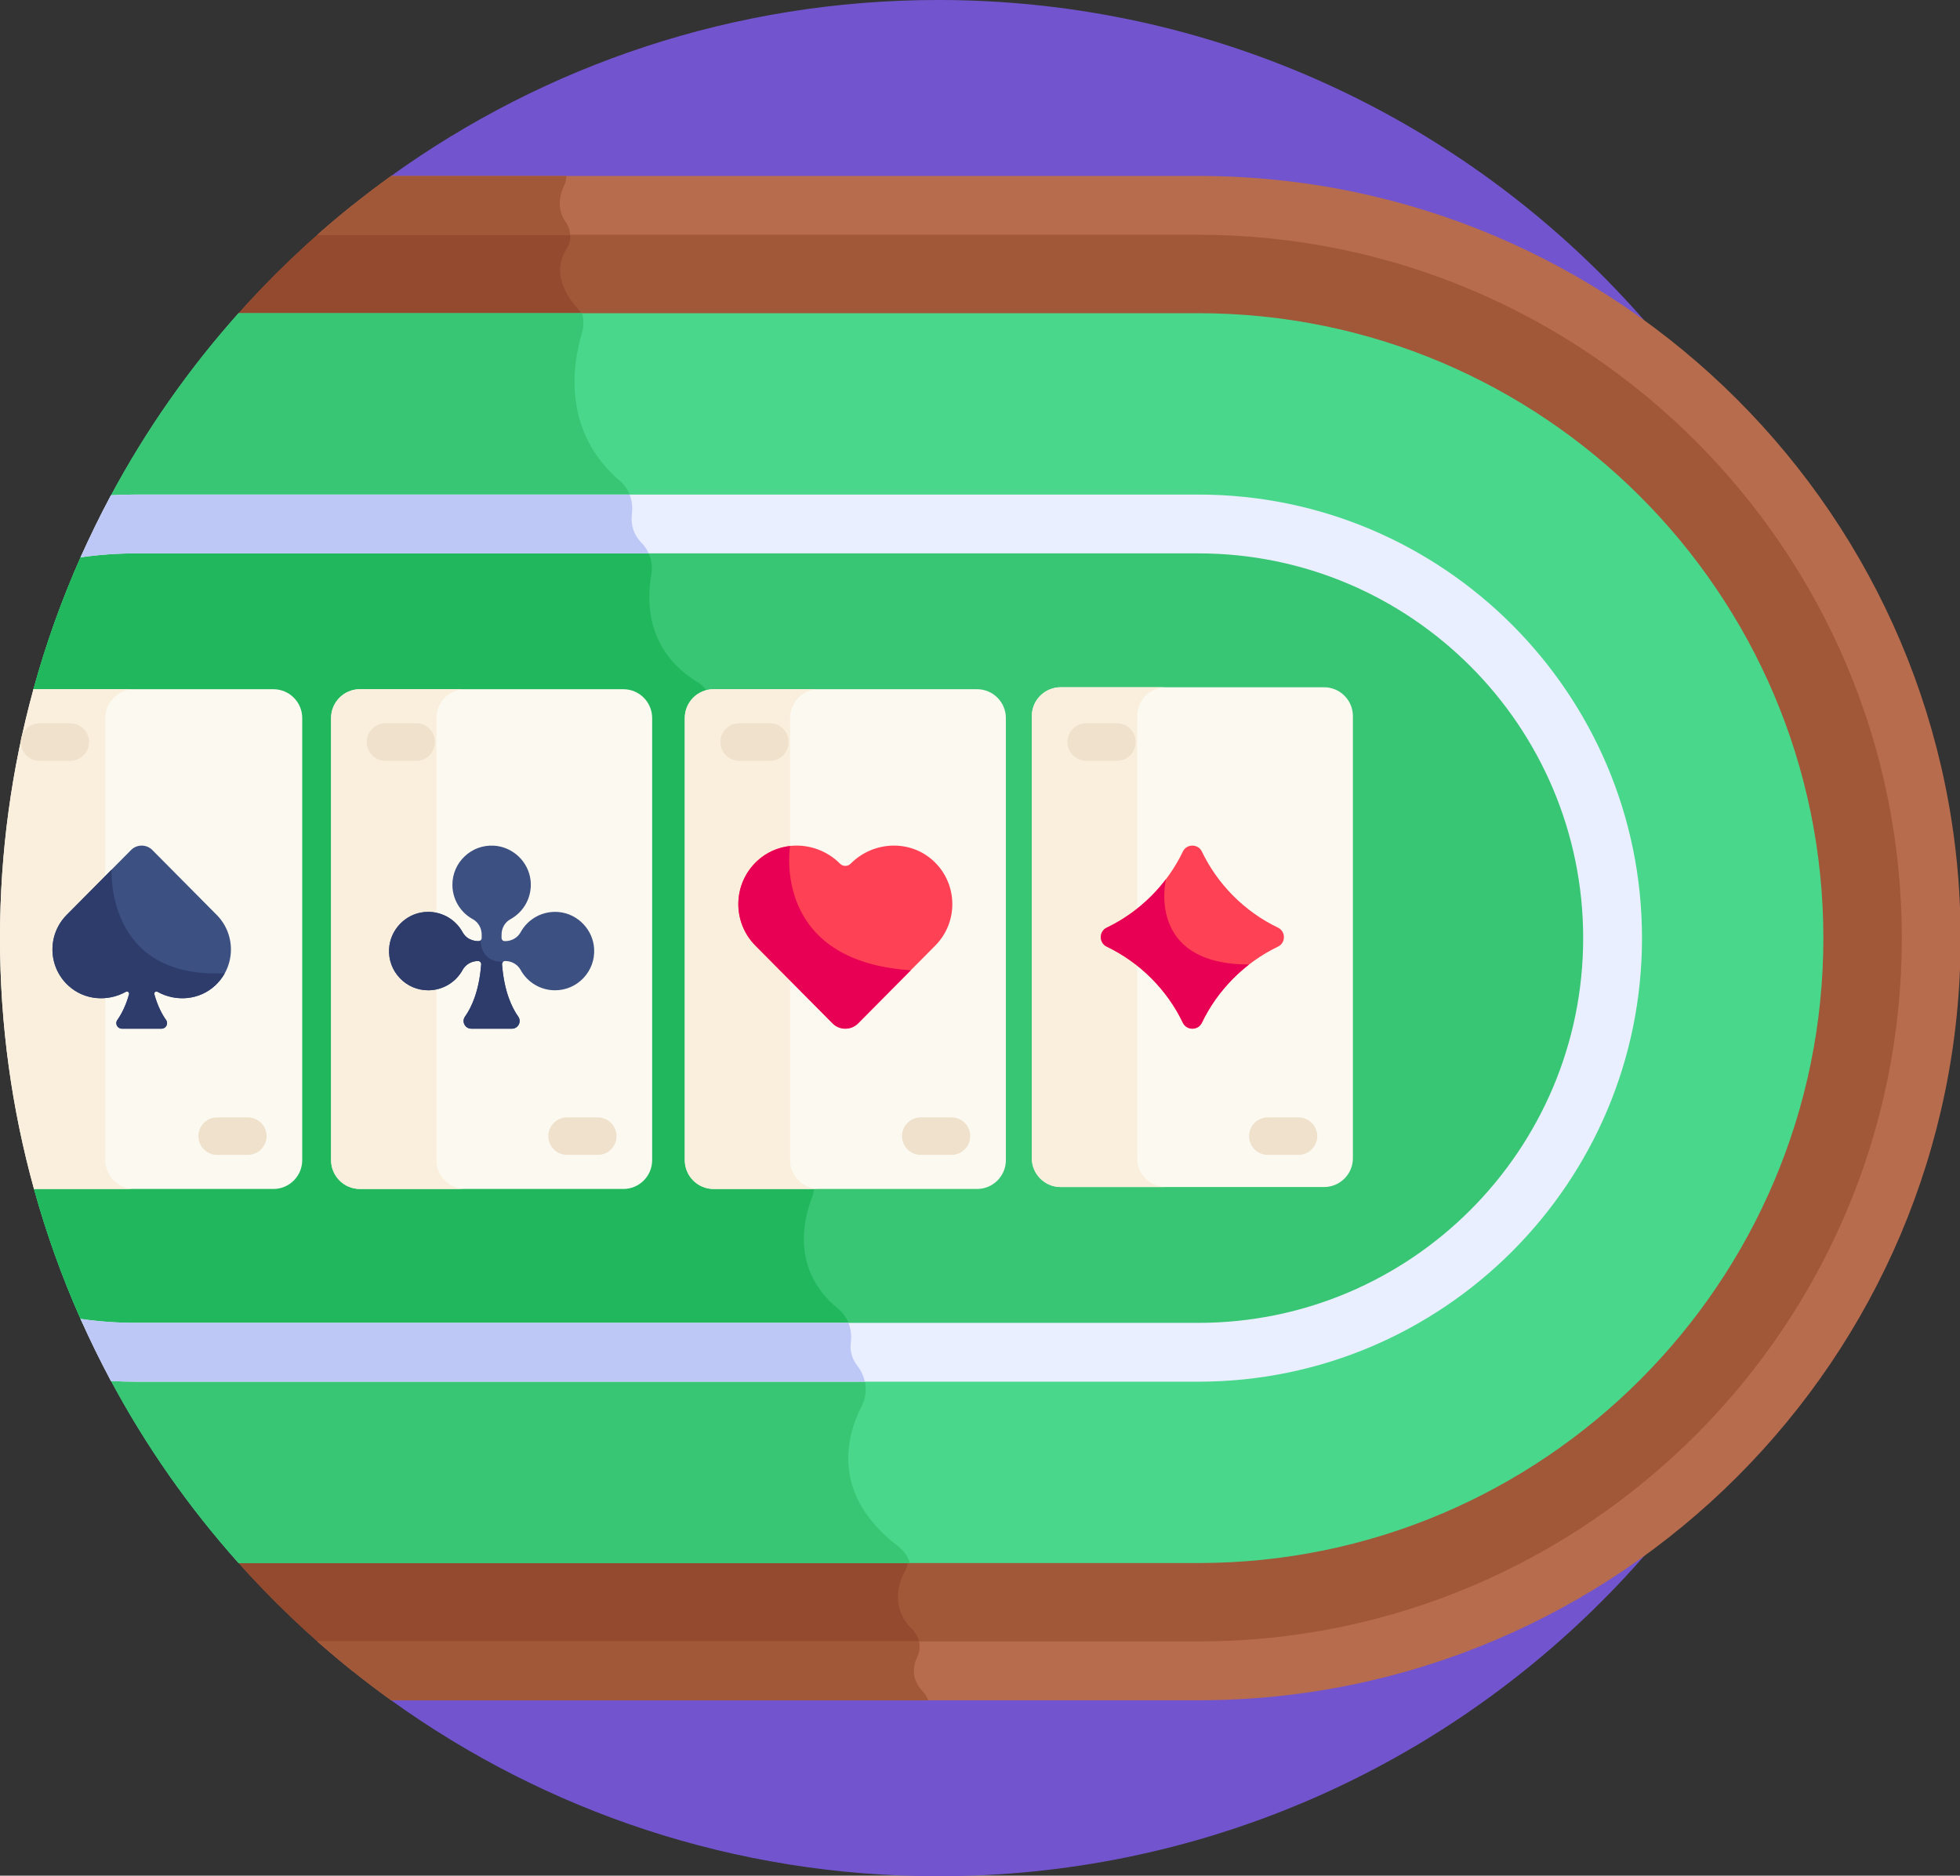 <svg xmlns:xlink="http://www.w3.org/1999/xlink" xmlns="http://www.w3.org/2000/svg" style="overflow: visible;" viewBox="29 38.76 454 434.49"><rect x="29" y="38.76" width="454" height="434.49" fill="#333333" stroke="none"/><g transform="matrix(0.887, 0, 0, 0.887, 29, 29)" data-uid="o_f66dlmi23_526"><path d="m244.998 11.002c-53.313 0-102.641 17.038-142.857 45.953v398.091c40.216 28.915 89.544 45.953 142.857 45.953 135.309 0 244.998-109.69 244.998-244.998s-109.689-244.999-244.998-244.999z" fill="#7255CE" transform="matrix(1, 0, 0, 1, 0, 0)" data-uid="o_f66dlmi23_487"/><path d="m312.955 64.635h-220.927c-11.078 8.867-21.355 18.688-30.738 29.316v324.097c9.384 10.628 19.66 20.45 30.738 29.317h220.927c105.688 0 191.364-85.677 191.364-191.365 0-105.688-85.677-191.365-191.364-191.365z" fill="#A05838" transform="matrix(1, 0, 0, 1, 0, 0)" data-uid="o_f66dlmi23_488"/><path d="m61.29 93.951v324.097c9.384 10.628 19.66 20.45 30.738 29.317h146.627c.001-1.375.394-2.663.929-3.776 1.143-2.379.502-5.209-1.376-7.063-5.788-5.715-3.553-12.152-1.831-15.33.768-1.418.993-3.065.584-4.624l-84.557-322.225c-.253-.966-.738-1.862-1.411-2.601-6.41-7.039-5.111-12.558-2.989-15.888 1.337-2.097 1.164-4.807-.263-6.842-1.026-1.464-1.457-2.961-1.537-4.381h-54.176c-11.078 8.867-21.355 18.688-30.738 29.316z" fill="#934A2E" transform="matrix(1, 0, 0, 1, 0, 0)" data-uid="o_f66dlmi23_489"/><path d="m512 255.999c0-109.754-89.292-199.045-199.046-199.045h-210.813c-6.676 4.8-13.096 9.93-19.245 15.361h230.059c101.284 0 183.685 82.4 183.685 183.685 0 101.284-82.401 183.684-183.685 183.684h-230.059c6.15 5.431 12.57 10.561 19.245 15.361h210.813c109.754.001 199.046-89.291 199.046-199.046z" fill="#B76C4E" transform="matrix(1, 0, 0, 1, 0, 0)" data-uid="o_f66dlmi23_490"/><path d="m102.141 455.045h140.232c-.276-.826-.726-1.596-1.348-2.249-3.144-3.296-2.648-6.696-1.441-9.208.599-1.247.698-2.615.396-3.904h-157.084c6.149 5.432 12.569 10.562 19.245 15.361z" fill="#A05838" transform="matrix(1, 0, 0, 1, 0, 0)" data-uid="o_f66dlmi23_491"/><path d="m147.92 56.954h-45.779c-6.676 4.8-13.096 9.93-19.246 15.361h66.002c-.071-1.16-.462-2.31-1.156-3.299-2.488-3.548-1.509-7.295-.388-9.654.363-.763.542-1.583.567-2.408z" fill="#A05838" transform="matrix(1, 0, 0, 1, 0, 0)" data-uid="o_f66dlmi23_492"/><path d="m312.954 92.797h-250.664c-12.96 14.499-24.211 30.556-33.459 47.845l-7.792 15.914c-4.926 11.074-9.043 22.584-12.302 34.451l.137 130.485c3.237 11.69 7.308 23.034 12.165 33.952l7.797 15.922c9.248 17.285 20.496 33.339 33.455 47.836h250.664c89.991 0 163.203-73.212 163.203-163.203-.001-89.99-73.213-163.202-163.204-163.202z" fill="#49D88B" transform="matrix(1, 0, 0, 1, 0, 0)" data-uid="o_f66dlmi23_493"/><path d="m28.83 140.642-7.792 15.914c-4.926 11.074-9.043 22.584-12.302 34.451l.137 130.485c3.237 11.69 7.308 23.034 12.165 33.952l7.797 15.922c9.248 17.285 20.496 33.339 33.455 47.836h175.36c-.571-1.696-1.621-3.23-3.107-4.369-17.454-13.381-13.722-28.384-9.51-36.657 1.731-3.4 1.251-7.413-1.092-10.424-1.679-2.158-1.996-4.329-1.751-6.182.434-3.292-.701-6.636-3.276-8.732-12.445-10.128-9.028-23.527-6.927-28.923.661-1.697.838-3.543.463-5.324l-25.985-123.324c-.546-2.592-2.18-4.794-4.433-6.187-13.164-8.14-13.231-20.818-11.953-28.035.531-2.995-.405-6.103-2.539-8.27-2.433-2.471-2.819-5.307-2.518-7.663.408-3.196-.679-6.422-3.128-8.517-15.015-12.847-12.458-30.128-9.931-38.631.51-1.717.497-3.502.034-5.166h-89.707c-12.961 14.499-24.211 30.556-33.46 47.844z" fill="#38C674" transform="matrix(1, 0, 0, 1, 0, 0)" data-uid="o_f66dlmi23_494"/><path d="m312.955 147.841h-277.532c-3.496 0-6.951.173-10.363.5l-3.798 7.757c-5.022 11.227-9.221 22.901-12.527 34.945l.137 130.404c3.286 11.872 7.437 23.383 12.392 34.459l3.797 7.753c3.412.326 6.867.5 10.363.5h277.531c59.638 0 108.158-48.52 108.158-108.159s-48.52-108.159-108.158-108.159z" fill="#38C674" transform="matrix(1, 0, 0, 1, 0, 0)" data-uid="o_f66dlmi23_495"/><path d="m25.06 148.341-3.798 7.757c-5.022 11.227-9.221 22.901-12.527 34.945l.137 130.404c3.286 11.872 7.437 23.383 12.392 34.459l3.797 7.753c3.412.326 6.867.5 10.363.5h186.846c-.175-.904-.186-1.778-.079-2.588.434-3.292-.701-6.636-3.276-8.732-12.445-10.128-9.028-23.527-6.927-28.923.661-1.697.838-3.543.463-5.324l-25.985-123.324c-.546-2.592-2.18-4.794-4.433-6.187-13.164-8.14-13.231-20.818-11.953-28.035.531-2.995-.405-6.103-2.539-8.27-1.545-1.569-2.261-3.285-2.503-4.932h-129.615c-3.495-.003-6.951.171-10.363.497z" fill="#21B75D" transform="matrix(1, 0, 0, 1, 0, 0)" data-uid="o_f66dlmi23_496"/><path d="m312.954 140.161h-277.53c-2.164 0-4.312.065-6.447.182-2.839 5.291-5.487 10.698-7.939 16.213 4.7-.677 9.502-1.034 14.386-1.034h277.53c55.404 0 100.478 45.074 100.478 100.477 0 55.404-45.074 100.479-100.478 100.479h-277.53c-4.884 0-9.686-.357-14.386-1.034 2.452 5.515 5.1 10.922 7.939 16.213 2.135.118 4.283.182 6.447.182h277.53c63.875 0 115.839-51.965 115.839-115.839s-51.964-115.839-115.839-115.839z" fill="#E9EFFF" transform="matrix(1, 0, 0, 1, 0, 0)" data-uid="o_f66dlmi23_497"/><path d="m21.038 355.444c2.452 5.514 5.101 10.922 7.939 16.212 2.135.118 4.283.183 6.447.183h190.415c-.312-1.455-.939-2.856-1.897-4.087-1.679-2.158-1.996-4.329-1.751-6.182.231-1.75.005-3.508-.631-5.092h-186.136c-4.885 0-9.686-.357-14.386-1.034z" fill="#BEC8F7" transform="matrix(1, 0, 0, 1, 0, 0)" data-uid="o_f66dlmi23_498"/><path d="m28.977 140.344c-2.838 5.291-5.487 10.698-7.939 16.213 4.7-.677 9.502-1.034 14.386-1.034h133.982c-.448-1.009-1.073-1.944-1.865-2.748-2.433-2.471-2.819-5.307-2.518-7.663.217-1.702-.003-3.406-.612-4.949h-128.987c-2.164-.002-4.313.063-6.447.181z" fill="#BEC8F7" transform="matrix(1, 0, 0, 1, 0, 0)" data-uid="o_f66dlmi23_499"/><path d="m255.146 190.996h-68.789c-4.158 0-7.528 3.37-7.528 7.528v115.459c0 4.158 3.37 7.528 7.528 7.528h68.789c4.157 0 7.528-3.37 7.528-7.528v-115.459c0-4.157-3.371-7.528-7.528-7.528z" fill="#FCF9F0" transform="matrix(1, 0, 0, 1, 0, 0)" data-uid="o_f66dlmi23_500"/><path d="m206.329 313.983v-115.459c0-4.158 3.37-7.528 7.528-7.528h-27.5c-4.158 0-7.528 3.37-7.528 7.528v115.459c0 4.158 3.37 7.528 7.528 7.528h27.5c-4.158 0-7.528-3.37-7.528-7.528z" fill="#F9EFDC" transform="matrix(1, 0, 0, 1, 0, 0)" data-uid="o_f66dlmi23_501"/><path d="m162.777 190.996h-68.788c-4.158 0-7.528 3.37-7.528 7.528v115.459c0 4.158 3.37 7.528 7.528 7.528h68.788c4.158 0 7.528-3.37 7.528-7.528v-115.459c0-4.157-3.37-7.528-7.528-7.528z" fill="#FCF9F0" transform="matrix(1, 0, 0, 1, 0, 0)" data-uid="o_f66dlmi23_502"/><path d="m113.96 313.983v-115.459c0-4.158 3.37-7.528 7.528-7.528h-27.5c-4.158 0-7.528 3.37-7.528 7.528v115.459c0 4.158 3.37 7.528 7.528 7.528h27.5c-4.157 0-7.528-3.37-7.528-7.528z" fill="#F9EFDC" transform="matrix(1, 0, 0, 1, 0, 0)" data-uid="o_f66dlmi23_503"/><path d="m71.396 190.996h-62.661c-5.684 20.703-8.735 42.496-8.735 65.004 0 22.692 3.099 44.657 8.872 65.511h62.523c4.158 0 7.528-3.37 7.528-7.528v-115.459c.001-4.157-3.37-7.528-7.527-7.528z" fill="#FCF9F0" transform="matrix(1, 0, 0, 1, 0, 0)" data-uid="o_f66dlmi23_504"/><path d="m27.5 313.983v-115.459c0-4.158 3.371-7.528 7.528-7.528h-26.293c-5.684 20.703-8.735 42.496-8.735 65.004 0 22.692 3.099 44.657 8.872 65.511h26.156c-4.157 0-7.528-3.37-7.528-7.528z" fill="#F9EFDC" transform="matrix(1, 0, 0, 1, 0, 0)" data-uid="o_f66dlmi23_505"/><path d="m345.771 190.488h-68.789c-4.158 0-7.528 3.37-7.528 7.528v115.459c0 4.158 3.37 7.528 7.528 7.528h68.789c4.158 0 7.528-3.37 7.528-7.528v-115.459c0-4.157-3.37-7.528-7.528-7.528z" fill="#FCF9F0" transform="matrix(1, 0, 0, 1, 0, 0)" data-uid="o_f66dlmi23_506"/><path d="m296.955 313.475v-115.459c0-4.158 3.37-7.528 7.528-7.528h-27.5c-4.158 0-7.528 3.37-7.528 7.528v115.459c0 4.158 3.37 7.528 7.528 7.528h27.5c-4.158 0-7.528-3.37-7.528-7.528z" fill="#F9EFDC" transform="matrix(1, 0, 0, 1, 0, 0)" data-uid="o_f66dlmi23_507"/><path d="m243.742 235.824c-6.123-5.657-15.726-5.182-21.598.736l-.002.001c-.766.772-2.015.772-2.781 0-5.872-5.919-15.475-6.395-21.6-.737-6.429 5.94-6.604 15.972-.492 22.133 5.271 5.313 19.2 19.354 20.143 20.305 1.84 1.855 4.839 1.855 6.678 0 2.525-2.546 14.784-14.902 20.143-20.305 6.112-6.161 5.938-16.193-.491-22.133z" fill="#FF4155" transform="matrix(1, 0, 0, 1, 0, 0)" data-uid="o_f66dlmi23_508"/><path d="m333.737 253.267c-4.204-2.018-8.143-4.769-11.628-8.253-3.484-3.484-6.235-7.424-8.253-11.628-.99-2.062-3.968-2.062-4.958 0-2.019 4.203-4.769 8.143-8.253 11.628-3.484 3.484-7.424 6.235-11.628 8.253-2.062.99-2.062 3.968 0 4.958 4.204 2.018 8.144 4.769 11.628 8.253s6.235 7.424 8.253 11.628c.99 2.062 3.968 2.062 4.958 0 2.018-4.203 4.769-8.143 8.253-11.628s7.424-6.234 11.628-8.253c2.062-.99 2.062-3.968 0-4.958z" fill="#FF4155" transform="matrix(1, 0, 0, 1, 0, 0)" data-uid="o_f66dlmi23_509"/><path d="m56.584 249.932c-4.469-4.505-14.692-14.81-16.798-16.933-1.534-1.547-4.035-1.547-5.569 0-.786.792-12.402 12.502-16.798 16.933-5.097 5.138-4.951 13.504.41 18.457 4.17 3.852 10.271 4.288 15.035 1.633.443-.247.969.151.833.639-.877 3.135-2.051 5.302-3.059 6.717-.679.953.013 2.274 1.184 2.274h10.359c1.17 0 1.862-1.32 1.183-2.274-1.008-1.415-2.182-3.582-3.059-6.717-.137-.488.389-.886.833-.639 4.765 2.655 10.866 2.22 15.035-1.633 5.362-4.953 5.508-13.319.411-18.457z" fill="#3C5082" transform="matrix(1, 0, 0, 1, 0, 0)" data-uid="o_f66dlmi23_510"/><path d="m155.155 258.805c-.272-4.955-4.189-9.083-9.112-9.602-4.131-.438-8.094 1.627-10.087 5.26-.786 1.433-2.333 2.324-4.036 2.324h-.127c-.449 0-.814-.365-.814-.813v-.882c0-1.703.891-3.249 2.325-4.036 3.63-1.992 5.695-5.951 5.259-10.086-.519-4.922-4.647-8.84-9.602-9.113-2.843-.158-5.552.832-7.615 2.785-2.064 1.954-3.202 4.596-3.202 7.437 0 3.742 2.042 7.184 5.33 8.982 1.426.781 2.313 2.325 2.313 4.031v.881c0 .449-.365.813-.814.813-.053-.014-2.794.173-4.164-2.324-1.992-3.631-5.951-5.693-10.087-5.259-4.922.519-8.84 4.648-9.112 9.603-.157 2.847.832 5.551 2.785 7.614 1.954 2.064 4.596 3.202 7.437 3.202 3.742 0 7.184-2.042 8.982-5.33.781-1.427 2.326-2.313 4.031-2.313.474 0 .851.407.813.882-.551 7.137-2.601 11.35-4.224 13.628-.946 1.33.019 3.163 1.643 3.163h10.611c1.627 0 2.585-1.839 1.642-3.163-1.622-2.279-3.673-6.492-4.224-13.628-.037-.474.339-.882.813-.882 1.706 0 3.25.886 4.031 2.313 1.798 3.288 5.24 5.33 8.982 5.33 2.842 0 5.483-1.137 7.437-3.202 1.954-2.063 2.943-4.767 2.786-7.615z" fill="#3C5082" transform="matrix(1, 0, 0, 1, 0, 0)" data-uid="o_f66dlmi23_511"/><path d="m18.342 199.902h-8.019c-2.702 0-4.893 2.191-4.893 4.893s2.191 4.893 4.893 4.893h8.019c2.702 0 4.893-2.191 4.893-4.893s-2.19-4.893-4.893-4.893z" fill="#EFE1CB" transform="matrix(1, 0, 0, 1, 0, 0)" data-uid="o_f66dlmi23_513"/><path d="m64.72 302.82h-8.019c-2.702 0-4.893 2.191-4.893 4.893s2.191 4.893 4.893 4.893h8.019c2.702 0 4.893-2.191 4.893-4.893.001-2.703-2.19-4.893-4.893-4.893z" fill="#EFE1CB" transform="matrix(1, 0, 0, 1, 0, 0)" data-uid="o_f66dlmi23_514"/><path d="m108.682 199.902h-8.019c-2.702 0-4.893 2.191-4.893 4.893s2.191 4.893 4.893 4.893h8.019c2.702 0 4.893-2.191 4.893-4.893s-2.191-4.893-4.893-4.893z" fill="#EFE1CB" transform="matrix(1, 0, 0, 1, 0, 0)" data-uid="o_f66dlmi23_515"/><path d="m156.102 302.82h-8.019c-2.702 0-4.893 2.191-4.893 4.893s2.191 4.893 4.893 4.893h8.019c2.702 0 4.893-2.191 4.893-4.893 0-2.703-2.191-4.893-4.893-4.893z" fill="#EFE1CB" transform="matrix(1, 0, 0, 1, 0, 0)" data-uid="o_f66dlmi23_516"/><path d="m201.051 199.902h-8.019c-2.702 0-4.893 2.191-4.893 4.893s2.191 4.893 4.893 4.893h8.019c2.702 0 4.893-2.191 4.893-4.893s-2.191-4.893-4.893-4.893z" fill="#EFE1CB" transform="matrix(1, 0, 0, 1, 0, 0)" data-uid="o_f66dlmi23_517"/><path d="m248.471 302.82h-8.019c-2.702 0-4.893 2.191-4.893 4.893s2.191 4.893 4.893 4.893h8.019c2.702 0 4.893-2.191 4.893-4.893 0-2.703-2.191-4.893-4.893-4.893z" fill="#EFE1CB" transform="matrix(1, 0, 0, 1, 0, 0)" data-uid="o_f66dlmi23_518"/><path d="m291.676 199.902h-8.019c-2.702 0-4.893 2.191-4.893 4.893s2.191 4.893 4.893 4.893h8.019c2.702 0 4.893-2.191 4.893-4.893s-2.191-4.893-4.893-4.893z" fill="#EFE1CB" transform="matrix(1, 0, 0, 1, 0, 0)" data-uid="o_f66dlmi23_519"/><path d="m339.096 302.82h-8.019c-2.702 0-4.893 2.191-4.893 4.893s2.191 4.893 4.893 4.893h8.019c2.702 0 4.893-2.191 4.893-4.893 0-2.703-2.191-4.893-4.893-4.893z" fill="#EFE1CB" transform="matrix(1, 0, 0, 1, 0, 0)" data-uid="o_f66dlmi23_520"/><path d="m41.138 270.022c4.765 2.655 10.866 2.22 15.036-1.633 1.039-.96 1.876-2.049 2.523-3.217-31.275 1.515-29.532-27.081-29.532-27.081-3.93 3.961-9.124 9.197-11.747 11.841-5.097 5.138-4.951 13.504.411 18.457 4.17 3.852 10.271 4.288 15.035 1.633.443-.247.969.151.833.639-.876 3.135-2.051 5.302-3.059 6.717-.679.953.013 2.274 1.184 2.274h10.359c1.171 0 1.862-1.321 1.183-2.274-1.008-1.415-2.182-3.582-3.059-6.717-.136-.488.39-.886.833-.639z" fill="#2D3C6B" transform="matrix(1, 0, 0, 1, 0, 0)" data-uid="o_f66dlmi23_521"/><path d="m131.107 262.861c-.021-.26.09-.493.267-.656-.003 0-.006-.001-.009-.001-6.198 0-5.817-5.655-5.817-5.655-.147.147-.351.238-.575.238-.053-.014-2.794.173-4.164-2.324-1.992-3.631-5.951-5.693-10.087-5.259-4.922.519-8.839 4.648-9.112 9.603-.157 2.847.833 5.551 2.786 7.614 1.954 2.065 4.596 3.202 7.438 3.202 3.741 0 7.184-2.042 8.982-5.33.781-1.427 2.325-2.313 4.031-2.313.474 0 .851.407.813.882-.551 7.137-2.602 11.35-4.225 13.628-.946 1.33.02 3.164 1.643 3.164h10.611c1.627 0 2.585-1.839 1.642-3.164-1.623-2.28-3.673-6.493-4.224-13.629z" fill="#2D3C6B" transform="matrix(1, 0, 0, 1, 0, 0)" data-uid="o_f66dlmi23_522"/><path d="m206.327 231.951c-3.104.344-6.114 1.609-8.566 3.873-6.429 5.94-6.604 15.972-.492 22.133 5.271 5.313 19.2 19.354 20.143 20.305 1.84 1.855 4.838 1.855 6.678 0 1.752-1.766 8.186-8.251 13.753-13.862-36.262-2.399-31.616-31.845-31.516-32.449z" fill="#E80054" transform="matrix(1, 0, 0, 1, 0, 0)" data-uid="o_f66dlmi23_523"/><path d="m326.185 262.889c-27.115 0-21.702-22.282-21.702-22.282h-.002c-1.162 1.533-2.437 3.008-3.836 4.407-3.484 3.484-7.424 6.235-11.628 8.253-2.062.99-2.062 3.968 0 4.958 4.204 2.018 8.143 4.769 11.628 8.253 3.484 3.484 6.235 7.424 8.253 11.628.99 2.062 3.969 2.062 4.958 0 2.019-4.203 4.769-8.143 8.254-11.628 1.298-1.298 2.66-2.494 4.075-3.589z" fill="#E80054" transform="matrix(1, 0, 0, 1, 0, 0)" data-uid="o_f66dlmi23_524"/></g></svg>